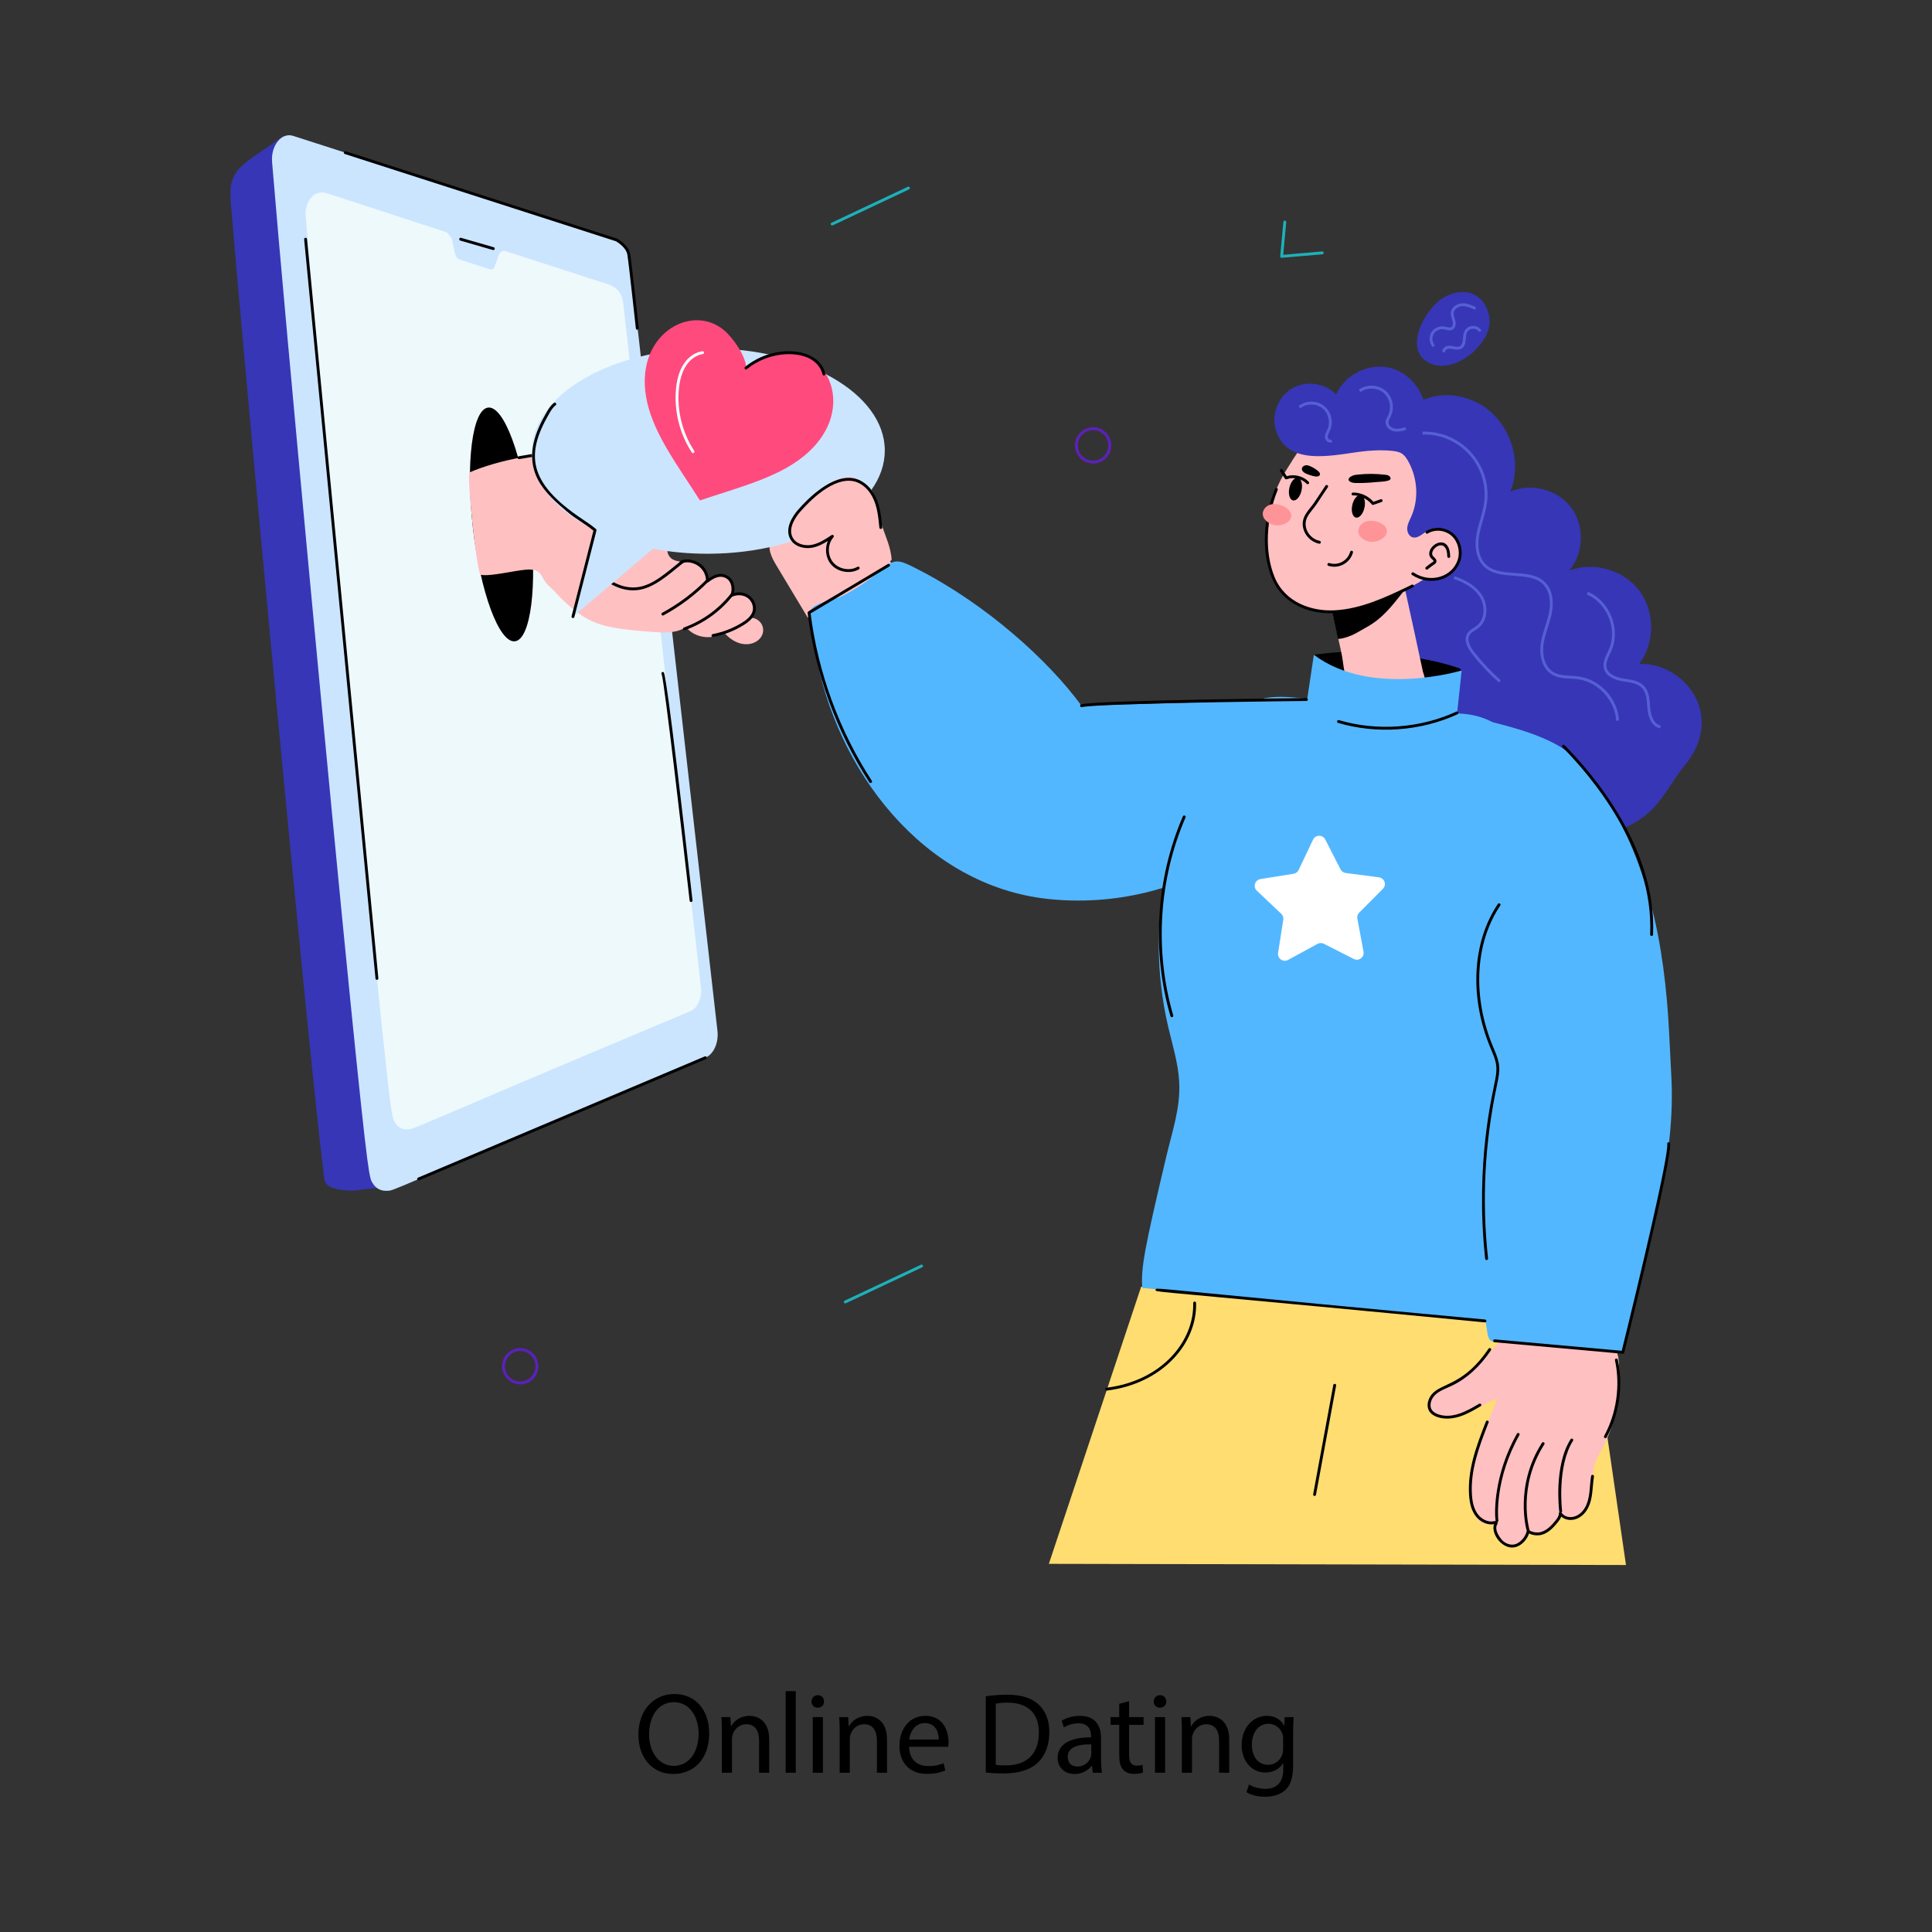 <?xml version="1.0" encoding="utf-8"?>
<!-- Generator: Adobe Illustrator 27.5.0, SVG Export Plug-In . SVG Version: 6.00 Build 0)  -->
<svg version="1.1" id="Layer_1" xmlns="http://www.w3.org/2000/svg" xmlns:xlink="http://www.w3.org/1999/xlink" x="0px" y="0px"
	 viewBox="0 0 5000 5000" style="enable-background:new 0 0 5000 5000;" xml:space="preserve">
<rect x="0" y="0" width="5000" height="5000" fill="#333333" stroke="none"/>
<g id="Online_Dating">
	<g>
		<path d="M1835.401,4485.516c0,69.005-41.94,105.592-93.1,105.592c-52.943,0-90.122-41.046-90.122-101.725
			c0-63.653,39.557-105.295,93.096-105.295C1800.005,4384.089,1835.401,4426.029,1835.401,4485.516z M1679.839,4488.788
			c0,42.833,23.201,81.203,63.95,81.203c41.047,0,64.248-37.774,64.248-83.284c0-39.859-20.823-81.498-63.95-81.498
			C1701.254,4405.209,1679.839,4444.767,1679.839,4488.788z"/>
		<path d="M1868.149,4482.84c0-14.871-0.298-27.065-1.188-38.966h23.198l1.489,23.797h0.595
			c7.136-13.683,23.793-27.069,47.59-27.069c19.926,0,50.862,11.9,50.862,61.274v85.96h-26.176v-82.986
			c0-23.202-8.625-42.532-33.315-42.532c-17.25,0-30.635,12.194-35.098,26.768c-1.188,3.272-1.783,7.735-1.783,12.194v86.556
			h-26.176V4482.84z"/>
		<path d="M2033.258,4376.655h26.176v211.181h-26.176V4376.655z"/>
		<path d="M2132.611,4403.423c0.298,8.923-6.246,16.062-16.657,16.062c-9.22,0-15.764-7.139-15.764-16.062
			c0-9.22,6.842-16.36,16.36-16.36C2126.365,4387.063,2132.611,4394.203,2132.611,4403.423z M2103.461,4587.836v-143.962h26.176
			v143.962H2103.461z"/>
		<path d="M2173.073,4482.84c0-14.871-0.298-27.065-1.188-38.966h23.198l1.489,23.797h0.596
			c7.136-13.683,23.793-27.069,47.59-27.069c19.926,0,50.862,11.9,50.862,61.274v85.96h-26.176v-82.986
			c0-23.202-8.628-42.532-33.315-42.532c-17.249,0-30.635,12.194-35.098,26.768c-1.188,3.272-1.783,7.735-1.783,12.194v86.556
			h-26.176V4482.84z"/>
		<path d="M2352.755,4520.614c0.592,35.396,23.198,49.969,49.374,49.969c18.739,0,30.043-3.272,39.855-7.434l4.463,18.738
			c-9.22,4.165-24.985,8.922-47.888,8.922c-44.318,0-70.792-29.15-70.792-72.575c0-43.425,25.58-77.634,67.52-77.634
			c46.995,0,59.487,41.344,59.487,67.818c0,5.353-0.592,9.518-0.89,12.194H2352.755z M2429.491,4501.876
			c0.298-16.658-6.838-42.536-36.285-42.536c-26.474,0-38.073,24.393-40.157,42.536H2429.491z"/>
		<path d="M2551.175,4390.038c15.764-2.379,34.502-4.162,55.028-4.162c37.179,0,63.649,8.625,81.2,24.985
			c17.845,16.36,28.257,39.558,28.257,71.979c0,32.719-10.114,59.487-28.852,77.931c-18.739,18.738-49.671,28.849-88.637,28.849
			c-18.441,0-33.907-0.89-46.995-2.379V4390.038z M2577.052,4567.312c6.544,1.191,16.062,1.489,26.172,1.489
			c55.325,0,85.369-30.933,85.369-85.067c0.294-47.292-26.473-77.336-81.203-77.336c-13.385,0-23.496,1.191-30.337,2.677V4567.312z"
			/>
		<path d="M2828.122,4587.836l-2.081-18.143h-0.894c-8.033,11.301-23.499,21.415-44.021,21.415
			c-29.15,0-44.021-20.525-44.021-41.344c0-34.8,30.933-53.836,86.552-53.539v-2.974c0-11.896-3.272-33.315-32.716-33.315
			c-13.385,0-27.367,4.165-37.477,10.709l-5.952-17.253c11.9-7.731,29.15-12.79,47.296-12.79c44.021,0,54.726,30.043,54.726,58.895
			v53.837c0,12.492,0.595,24.687,2.382,34.502H2828.122z M2824.254,4514.368c-28.554-0.596-60.976,4.463-60.976,32.422
			c0,16.955,11.305,24.984,24.69,24.984c18.738,0,30.635-11.896,34.8-24.091c0.89-2.676,1.485-5.654,1.485-8.331V4514.368z"/>
		<path d="M2922.133,4402.53v41.344h37.477v19.93h-37.477v77.633c0,17.845,5.059,27.959,19.632,27.959
			c6.842,0,11.897-0.894,15.169-1.787l1.191,19.631c-5.059,2.084-13.088,3.57-23.201,3.57c-12.195,0-22.01-3.868-28.257-11.003
			c-7.437-7.735-10.114-20.525-10.114-37.48v-78.523h-22.308v-19.93h22.308v-34.502L2922.133,4402.53z"/>
		<path d="M3018.222,4403.423c0.298,8.923-6.246,16.062-16.657,16.062c-9.22,0-15.764-7.139-15.764-16.062
			c0-9.22,6.842-16.36,16.36-16.36C3011.976,4387.063,3018.222,4394.203,3018.222,4403.423z M2989.072,4587.836v-143.962h26.176
			v143.962H2989.072z"/>
		<path d="M3058.684,4482.84c0-14.871-0.298-27.065-1.188-38.966h23.198l1.489,23.797h0.596
			c7.136-13.683,23.793-27.069,47.59-27.069c19.926,0,50.862,11.9,50.862,61.274v85.96h-26.176v-82.986
			c0-23.202-8.625-42.532-33.315-42.532c-17.25,0-30.635,12.194-35.098,26.768c-1.188,3.272-1.783,7.735-1.783,12.194v86.556
			h-26.176V4482.84z"/>
		<path d="M3347.822,4443.874c-0.595,10.411-1.191,22.01-1.191,39.561v83.582c0,33.014-6.54,53.241-20.521,65.733
			c-13.981,13.088-34.205,17.25-52.351,17.25c-17.25,0-36.286-4.162-47.885-11.896l6.54-19.93
			c9.518,5.952,24.393,11.305,42.238,11.305c26.771,0,46.403-13.981,46.403-50.267v-16.062h-0.596
			c-8.033,13.385-23.499,24.091-45.807,24.091c-35.694,0-61.274-30.337-61.274-70.196c0-48.778,31.826-76.442,64.844-76.442
			c24.984,0,38.668,13.088,44.914,24.988h0.595l1.188-21.716H3347.822z M3320.756,4500.685c0-4.459-0.298-8.327-1.489-11.896
			c-4.757-15.168-17.547-27.661-36.583-27.661c-24.988,0-42.833,21.117-42.833,54.432c0,28.257,14.279,51.752,42.535,51.752
			c16.062,0,30.635-10.11,36.286-26.768c1.489-4.463,2.084-9.518,2.084-13.981V4500.685z"/>
	</g>
	<g>
		<g>
			<g>
				<path style="fill:#3636B7;" d="M596.847,518.894c32.3,399.563,202.689,2219.805,239.447,2506.7
					c1.71,13.35,0.375,32.153,11.698,41.549c14.163,11.752,49.313,15.035,68.226,13.958c14.056-0.8,27.884-3.584,41.887-4.883
					c46.662-4.329,4.039,10.88,126.918-41.44c183.563-78.159,443.514-187.521,627.022-264.482
					c21.43-8.988,34.786-38.645,31.287-69.442L1516.56,705.003c-2.852-25.1-16.353-45.276-34.124-50.997
					c-3.844-1.237-636.813-204.981-637.846-205.314c-40.44-13.017-35.999-17.174-110.431-97.127
					c-1.361-1.462-26.049,18.333-28.86,20.311C627.108,426.908,590.37,438.773,596.847,518.894z"/>
			</g>
		</g>
		<g>
			<g>
				<path style="fill:#CBE5FF;" d="M758.68,351.639c-30.115-9.694-58.061,24.996-54.535,67.779
					c36.576,443.778,152.268,1671.063,203.016,2174.985c46.614,462.877,48.833,453.461,57.491,468.01
					c8.438,14.178,22.473,19.957,35.685,19.329c25.374-1.205-37.626,17.492,825.129-344.338
					c21.43-8.988,34.786-38.645,31.287-69.442L1629.982,672.111c-2.852-25.1-16.353-45.276-34.124-50.997L758.68,351.639z"/>
			</g>
		</g>
		<g>
			<g>
				<path style="fill:#EEF9FC;" d="M839.599,498.743c-32.156-5.406-51.186,28.662-48.509,61.138
					c28.933,351.051,146.511,1617.527,201.262,2135.288c19.669,186.005,22.365,197.641,29.938,210.366
					c7.489,12.583,19.945,17.711,31.671,17.155c22.519-1.07-33.393,15.524,732.301-305.6c19.019-7.976,30.873-34.297,27.767-61.63
					c0,0-201.26-1771.312-201.26-1771.316c-0.378-3.324-0.97-6.615-1.785-9.813c-9.253-36.312-41.741-39.936-66.988-48.115
					c-17.813-5.77-239.778-77.671-235.414-76.257c-7.472-2.42-15.242,2.291-18.39,11.15c-10.507,29.572-11.378,38.085-21.08,36.295
					c-1.667-0.308,7.462,2.074-79.884-25.888c-5.506-1.762-9.837-7.102-11.348-13.99l-9.004-41.046
					c-4.338-5.372-7.803-9.663-12.141-15.035C822.992,492.588,846.608,499.921,839.599,498.743z"/>
			</g>
		</g>
		<g>
			<g>
				<path d="M3400.427,1694.425c-1.679,13.08,24.145,29.09,33.636,34.71c56.891,34.849,189.023,58.738,316.599,19.422
					c5.958-1.815,29.545-5.662,33.129-10.901c4.941-5.938-19.174-12.334-24.295-13.976c-78.62-27.977-190.361-43.043-309.762-34.818
					C3433.296,1690.284,3416.925,1692.433,3400.427,1694.425z"/>
			</g>
		</g>
		<g>
			<g>
				<path style="fill:#3636B7;" d="M3728.533,1990.546c2.247-30.961,13.093-60.533,21.746-90.345
					c14.251-49.101,21.941-99.645,30.361-150.074c1.676-10.037,4.773-18.411-6.859-22.091
					c-31.826-10.071-65.832-18.548-98.754-24.068c-10.156-40.515-21.056-79.831-35.566-118.997
					c-6.26-16.897-11.625-36.529-20.769-51.886c-20.267-34.033-55.126-38.954-92.272-154.507
					c-14.164-44.059,3.207-94.411,15.007-138.38c11.77-43.856,28.472-87.15,52.958-125.557
					c50.521-79.244,131.91-115.393,221.29-75.975c85.053,37.511,128.96,148.276,92.706,233.872
					c53.654-23.899,122.728-5.901,157.897,41.142s32.887,118.386-5.218,163.085c63.204-24.31,141.261-1.848,181.877,52.338
					c40.615,54.186,40.275,135.411-0.791,189.256c70.273-3.245,139.353,47.615,157.124,115.682
					c13.723,52.565-4.392,105.039-38.261,145.54c-30.71,36.723-52.774,83.523-87.531,117.182
					c-157.833,152.849-579.98,70.898-697.221-276.799c-23.716-70.335-31.928-144.799-39.994-218.585
					c-9.415-86.128-19.596-179.205-11.81-266.884"/>
			</g>
		</g>
		<g>
			<g>
				<path style="fill:#FFC0C1;" d="M3437.253,1531.53c29.852,143.277,33.075,145.191,38.265,181.822
					c1.057,7.396,5.917,44.53,10.986,50.734c3.086,3.701,14.072,3.701,18.515,4.566c52.638,9.969,111.84,8.983,168.244-5.431
					c2.962-0.865,12.096-2.468,13.578-5.925c1.482-3.333-3.456-15.306-4.32-19.01c-12.768-57.461-6.106-30.693-47.029-216.261
					c-0.906,0.043-46.541,2.209-44.19,2.098C3575.449,1524.885,3648.528,1521.371,3437.253,1531.53z"/>
			</g>
		</g>
		<g>
			<g>
				<path d="M3443.447,1562.711c0.156,0.748,17.818,85.517,19.256,90.724c6.138,0.614,29.652-4.353,52.09-17.774
					c12.467-7.528,25.552-13.947,37.772-22.216c35.186-23.808,58.881-56.917,84.917-89.777
					c-25.361,13.069-51.806,24.031-78.972,32.749c-26.856,8.618-52.957,9.331-81.119,5.307c-0.864-0.123-1.852-0.247-2.962-0.494
					L3443.447,1562.711z"/>
			</g>
		</g>
		<g>
			<g>
				<path style="fill:#FFC0C1;" d="M3743.315,1332.981c-6.282-11.029-13.28-20.527-25.09-25.494
					c-13.245-5.571-26.871-11.679-35.515-23.729c-19.143-26.685-4.194-67.986-24.287-93.963
					c-11.529-14.905-31.295-20.217-49.615-24.627c-149.692-36.03-167.4-43.047-196.153-35.87
					c-41.276,10.302-60.463,51.625-81.635,83.91c-50.865,77.563-71.597,194.329-35.978,281.404
					c26.02,63.609,92.395,91.76,158.313,88.613c69.034-3.296,132.055-33.059,193.31-62.38c33.806-16.182,65.78-39.328,92.231-65.799
					c22.118-22.135,25.521-23.772,24.408-53.882C3762.388,1376.422,3755.374,1354.15,3743.315,1332.981z"/>
			</g>
		</g>
		<g>
			<g>
				<path d="M3291.595,1496.02c-26.924-65.824-23.881-152.082,8.142-230.747c1.871-4.573,8.74-1.737,6.885,2.803
					c-30.831,75.756-33.954,162.022-8.142,225.126c27.723,67.76,98.079,89.04,154.701,86.309
					c69.216-3.305,134.379-34.499,191.88-62.022c2.629-1.256,5.44-2.68,8.396-4.256c4.356-2.3,7.836,4.25,3.501,6.566
					c-3.058,1.627-5.97,3.101-8.687,4.401c-58.133,27.824-124.022,59.364-194.741,62.741
					C3384.916,1590.194,3318.125,1560.856,3291.595,1496.02z"/>
			</g>
		</g>
		<g>
			<g>
				<path style="fill:#FFC0C1;" d="M3693.056,1377.572c20.267-12.798,48.884-9.357,66.571,6.821
					c17.687,16.177,23.834,43.272,16.315,66.031c-15.172,45.924-73.649,64.652-119.623,34.457"/>
			</g>
		</g>
		<g>
			<g>
				<path d="M3510.907,1250.055c16.765,0.193,33.541-0.627,50.208-2.448c6.508-0.711,36.659-0.854,37.579-8.526
					c0.392-3.267-1.858-6.398-4.714-8.034c-2.855-1.636-6.218-2.081-9.488-2.452c-23.672-2.687-46.952-3.017-70.582-0.362
					c-4.353,0.489-8.759,0.991-12.856,2.54c-6.189,2.341-15.877,8.963-8.091,15.001
					C3497.914,1249.611,3504.643,1249.983,3510.907,1250.055z"/>
			</g>
		</g>
		<g>
			<g>
				<path d="M3382.445,1204.059c8.358,0.422,34.663,15.132,33.775,23.317c-0.29,2.675-2.67,4.758-5.258,5.495
					c-6.709,1.911-23.582-3.92-30.031-6.765C3361.165,1217.386,3369.764,1203.418,3382.445,1204.059z"/>
			</g>
		</g>
		<g>
			<g>
				<path style="fill:#3636B7;" d="M3819.203,1249.942c-13.212,10.135-28.605,17.366-44.989,20.501
					c29.575,7.723,50.28,40.292,44.724,70.35c-4.214,22.797-27.778,50.958-53.061,45.63c-28.73-6.054-40.076-32.481-74.56-10.89
					c-11.516,7.21-23.417,19.147-36.272,14.749c-9.543-3.265-14.017-14.781-13.014-24.817c1.003-10.036,6.068-19.123,10.173-28.336
					c20.065-45.027,16.542-99.212-7.066-142.211c-11.535-21.01-20.023-25.894-42.776-28.126c-28.273-2.774-55.045-1.26-83.21,2.345
					c-71.917,9.224-192.202,39.112-218.281-60.076c-10.38-39.479,8.826-84.796,44.413-104.793
					c35.588-19.997,84.282-12.835,112.604,16.563c22.425-51.148,83.703-81.834,138.091-69.152
					c54.389,12.682,95.774,67.308,93.263,123.099c35.153-25.65,86.082-27.342,122.86-4.081
					C3873.072,1109.257,3883.252,1200.81,3819.203,1249.942z"/>
			</g>
		</g>
		<g>
			<g>
				
					<ellipse transform="matrix(0.215 -0.977 0.977 0.215 1478.907 4461.732)" cx="3514.025" cy="1311.193" rx="29.734" ry="16.106"/>
			</g>
		</g>
		<g>
			<g>
				
					<ellipse transform="matrix(0.215 -0.977 0.977 0.215 1394.562 4267.796)" cx="3351.251" cy="1266.676" rx="29.734" ry="16.106"/>
			</g>
		</g>
		<g>
			<g>
				<path d="M3413.838,1407.042c-19.973-3.94-36.939-20.59-41.261-40.491c-6.524-30.034,15.678-46.494,29.183-66.812l28.536-42.931
					c2.703-4.097,8.922,0.017,6.188,4.118c-31.18,46.081-25.78,40.317-39.271,57.221c-11.613,14.544-21.651,27.109-17.373,46.828
					c3.711,17.09,18.288,31.387,35.436,34.768C3420.107,1400.702,3418.656,1407.991,3413.838,1407.042z"/>
			</g>
		</g>
		<g>
			<g>
				<path d="M3437.915,1464.321c-4.706-1.499-2.414-8.589,2.251-7.089c22.988,7.309,47.644-5.984,54.094-29.277
					c1.302-4.733,8.485-2.765,7.161,1.983C3493.87,1457.272,3465.008,1472.96,3437.915,1464.321z"/>
			</g>
		</g>
		<g>
			<g>
				<path d="M3550.309,1305.35c-12.93-16.055-34.964-24.355-48.763-23.205c-4.891,0-5.031-7.447,0.269-7.437
					c20.017,0,39.46,8.897,52.591,23.953l18.746-6.544c4.66-1.615,7.086,5.402,2.455,7.023l-21.172,7.39
					C3552.856,1307.065,3551.249,1306.518,3550.309,1305.35z"/>
			</g>
		</g>
		<g>
			<g>
				<path d="M3381.605,1251.982c-12.971-13.426-34.238-18.223-51.712-11.664c-1.641,0.607-3.479,0.007-4.43-1.46l-12.536-19.327
					c-2.676-4.145,3.583-8.169,6.246-4.045l10.952,16.894c19.603-6.05,42.554-0.331,56.825,14.432
					C3390.378,1250.351,3385.016,1255.512,3381.605,1251.982z"/>
			</g>
		</g>
		<g>
			<g>
				<path style="fill:#FF9498;" d="M3338.023,1323.233c-4.002-6.047-10.322-10.195-16.886-13.275
					c-33.153-15.554-55.41,4.493-52.947,22.682c1.907,14.078,20.172,28.756,41.736,26.974
					C3327.754,1358.141,3351.279,1343.261,3338.023,1323.233z"/>
			</g>
		</g>
		<g>
			<g>
				<path style="fill:#FF9498;" d="M3583.906,1361.699c-9.573-11.015-35.654-18.672-52.914-10.366
					c-10.6,5.101-18.182,17.449-15.096,28.801c3.726,13.709,23.75,25.88,44.897,21.301
					C3578.276,1397.648,3599.66,1379.827,3583.906,1361.699z"/>
			</g>
		</g>
		<g>
			<g>
				<path style="fill:#3636B7;" d="M3854.451,841.301c4.251-33.24-13.636-69.851-45.05-81.519
					c-23.671-8.792-50.767-2.742-72.679,9.809c-46.165,26.443-106.787,130.932-40.478,168.454
					C3756.22,971.983,3846.826,900.919,3854.451,841.301z"/>
			</g>
		</g>
		<g>
			<g>
				<path style="fill:#565FD3;" d="M4182.526,1865.286c-2.426-51.861-46.229-99.934-97.635-107.168
					c-22.711-3.196-48.024,0-68.606-12.496c-26.728-16.214-32.494-51.552-29.313-76.889c3.503-27.842,15.346-53.551,21.186-80.299
					c6.834-31.333,1.961-58.634-13.378-74.899c-36.395-38.604-113.226-7.756-154.265-47.136
					c-18.47-17.733-25.689-47.627-19.799-82.024c4.732-27.629,16.055-54.486,19.973-81.69
					c13.83-96.075-62.974-181.11-159.167-178.142l-0.232-7.437c101.374-2.973,181.18,86.433,166.764,186.64
					c-4.067,28.252-15.291,54.338-20.002,81.886c-2.593,15.103-6.05,52.685,17.62,75.4c38.667,37.115,115.241,5.738,154.526,47.405
					c17.039,18.078,22.588,47.816,15.223,81.581c-5.815,26.714-17.713,52.921-21.07,79.646
					c-2.905,23.125,2.106,55.231,25.798,69.604c18.7,11.346,42.835,8.256,65.773,11.486
					c55.707,7.837,101.405,57.991,104.027,114.184L4182.526,1865.286z"/>
			</g>
		</g>
		<g>
			<g>
				<path style="fill:#565FD3;" d="M3879.182,1766.354c-25.217-22.384-48.531-47.184-69.289-73.712
					c-16.69-21.32-21.033-39.79-12.565-53.404c5.991-9.612,16.804-13.837,24.738-20.122c22.087-17.54,21.237-52.021,7.786-73.911
					c-12.478-20.293-35.269-36.053-67.734-46.846l2.353-7.059c34.165,11.359,58.292,28.188,71.714,50.013
					c15.114,24.589,15.782,63.554-9.5,83.629c-8.004,6.352-18.192,10.435-23.038,18.226c-8.439,13.549,1.925,31.892,12.1,44.892
					c20.482,26.176,43.49,50.645,68.373,72.731L3879.182,1766.354z"/>
			</g>
		</g>
		<g>
			<g>
				<path style="fill:#565FD3;" d="M3607.257,1116.194c-11.396-2.422-22.472-12.449-21.266-25.032
					c0.479-4.964,2.731-9.14,4.917-13.179c12.589-23.313,4.835-48.75-10.517-61.575c-16.327-13.633-42.474-14.388-59.549-1.681
					l-4.445-5.97c20.046-14.907,49.606-14.065,68.758,1.943c18.296,15.283,26.685,44.277,12.296,70.821
					c-1.917,3.541-3.726,6.885-4.053,10.35c-0.777,8.076,7.343,15.332,15.405,17.046c9.304,1.979,19.363-0.872,28.253-3.388
					l2.026,7.154C3628.819,1115.589,3617.962,1118.467,3607.257,1116.194z"/>
			</g>
		</g>
		<g>
			<g>
				<path style="fill:#565FD3;" d="M3428.785,1131.348c-0.346-7.941,4.076-14.437,6.885-20.855
					c8.033-18.386,1.845-42.336-14.09-54.527c-15.942-12.187-40.687-11.889-56.31,0.676l-4.663-5.796
					c18.506-14.856,46.657-15.201,65.49-0.784c18.84,14.41,25.885,41.671,16.385,63.409c-2.72,6.224-6.52,11.853-6.268,17.547
					c0.185,4.064,5.202,8.524,7.801,6.439l4.634,5.825C3440.808,1149.51,3429.228,1141.242,3428.785,1131.348z"/>
			</g>
		</g>
		<g>
			<g>
				<path style="fill:#565FD3;" d="M4296.286,1884.958c-26.532-5.349-31.747-39.663-32.712-50.052
					c-1.775-19.096-1.367-40.68-13.923-54.185c-11.813-12.712-32.12-14.76-50.296-17.595c-18.615-3.065-42.082-11.069-48.132-31.775
					c-5.321-18.189,5.903-35.226,13.001-51.814c22.238-51.943-5.631-119.694-57.828-141.036l2.818-6.885
					c56.14,22.961,85.674,95.188,61.852,150.848c-6.653,15.541-17.124,31.692-12.71,46.802
					c5.237,17.889,28.688,24.295,42.205,26.524c19.927,3.105,41.003,5.303,54.537,19.868c14.459,15.553,13.946,37.994,15.884,58.557
					c1.743,18.749,9.689,40.008,26.771,43.451L4296.286,1884.958z"/>
			</g>
		</g>
		<g>
			<g>
				<path style="fill:#565FD3;" d="M3708.045,898.592c-8.977-9.939-10.814-25.667-4.358-37.401
					c6.457-11.733,20.663-18.608,33.925-16.342c6.701,1.152,13.378,4.294,17.932,1.845c4.481-2.408,5.062-9.565,3.704-15.19
					c-1.63-6.787-5.303-14.122-4.575-22.275c1.3-14.421,15.949-23.655,29.357-24.247c13.24-0.657,25.471,5.099,36.264,10.11
					l-3.137,6.747c-10.016-4.656-21.201-9.928-32.8-9.427c-9.994,0.443-21.353,7.252-22.275,17.485
					c-0.566,6.304,2.686,12.754,4.401,19.864c2.07,8.592,0.581,19.185-7.408,23.485c-7.64,4.095-15.965,0.094-22.726-1.068
					c-10.095-1.729-21.164,3.552-26.139,12.601c-4.982,9.042-3.566,21.164,3.355,28.823L3708.045,898.592z"/>
			</g>
		</g>
		<g>
			<g>
				<path style="fill:#565FD3;" d="M3733.052,912.301c-1.779-7.942,4.997-15.143,12.449-16.886
					c17.6-4.104,38.78,16.25,40.723-20.028c0.327-5.705,0.661-11.603,3.188-17.155c8.458-18.59,34.193-19.921,44.791-2.934
					l-6.304,3.936c-7.561-12.129-25.796-10.944-31.717,2.081c-2.579,5.653-2.234,12.488-2.876,19.61
					c-1.788,19.635-12.378,26.453-30.337,23.053c-5.258-1.035-10.981-2.429-15.775-1.322c-3.813,0.893-7.648,4.59-6.878,8.018
					L3733.052,912.301z"/>
			</g>
		</g>
		<g>
			<g>
				<polygon style="fill:#FFDD71;" points="2953.293,3330.057 2714.44,4047.218 4208.033,4050.234 4096.355,3281.867 				"/>
			</g>
		</g>
		<g>
			<g>
				<g>
					<path style="fill:#FFC0C1;" d="M3926.57,3433.371c-61.888,42.595-84.206,95.986-139.09,133.93
						c-23.208,16.045-53.456,23.16-73.803,43.325c-11.445,11.343-16.933,30.764-7.306,43.686
						c8.243,11.065,23.824,13.268,37.619,12.975c50.542-1.076,86.444-29.963,130.923-48.209
						c-32.049,85.354-85.212,182.239-66.001,276.222c3.266,15.979,8.982,32.531,21.723,42.712
						c12.741,10.181,34.182,10.73,43.581-2.598c-12.281,22.423,1.116,54.629,25.677,61.727c15.927,4.603,33.545-2.266,44.238-14.441
						c6.231-7.093,6.7-22.238,10.731-22.82c2.173-0.313,4.769,3.19,6.11,4.449c3.633,3.413,8.661,5.294,13.642,5.104
						c2.973-0.114,5.126-1.498,7.826-2.254c2.787-0.78,5.717-0.941,8.52-1.849c23.616-7.646,44.37-28.706,48.021-54.285
						c-3.158,22.126,40.27,31.843,61.451,1.966c25.124-35.438,12.799-102.861,33.235-139.854
						c16.035-29.027,30.379-57.817,40.009-89.711c11.983-39.691,17.736-81.276,16.845-122.731
						c-0.409-19.042,0.763-46.069-6.995-63.788c-6.494-14.829-22.122-30.094-33.743-41.117
						c-28.225-26.773-62.398-50.829-102.13-54.928C4000.423,3396.01,3961.043,3409.644,3926.57,3433.371z"/>
				</g>
			</g>
			<g>
				<g>
					<path d="M4035.292,3911.509c-0.596-4.779-14.156-117.856,29.349-186.756c2.627-4.158,8.914-0.18,6.29,3.973
						c-42.074,66.627-28.405,180.717-28.26,181.861C4043.281,3915.475,4035.894,3916.38,4035.292,3911.509z"/>
				</g>
			</g>
			<g>
				<g>
					<path d="M3950.911,3960.523c-0.334-1.122-32.545-113.789,39.568-226.506c2.628-4.132,8.928-0.149,6.261,4.009
						c-70.298,109.885-39.024,219.29-38.697,220.383C3959.44,3963.14,3952.307,3965.23,3950.911,3960.523z"/>
				</g>
			</g>
			<g>
				<g>
					<path d="M3871.243,3937.884c-0.218-0.265-0.472-1.224-0.726-2.818h-0.007c0-0.007,0-0.014,0.007-0.022
						c-2.869-17.972-5.571-116.563,55.235-224.687c2.418-4.297,8.891-0.632,6.479,3.646c-63.769,113.4-55.554,211.66-54.639,219.86
						c1.003,2.141-0.331,4.669-2.36,5.273C3874.889,3939.242,3872.221,3939.109,3871.243,3937.884z"/>
				</g>
			</g>
		</g>
		<g>
			<g>
				<path style="fill:#FFC0C1;" d="M2090.167,1597.958c-27.018-44.969-54.036-89.937-81.054-134.906
					c-26.674-44.396-26.904-68.09,25.297-107.318c107.016-80.419,119.489-93.814,144.727-92.951
					c21.634,0.74,41.876,18.743,49.869,38.144c28.677,69.611,4.913,22.222,124.5,243.675"/>
			</g>
		</g>
		<g>
			<g>
				<path style="fill:#53B7FF;" d="M3597.594,1877.273c95.994-29.09,210.082-55.139,288.478,7.432
					c69.193,55.226,78.415,154.631,88.988,242.527c42.229,351.062,191.758,701.038,117.531,1046.752
					c-12.223,56.93-31.313,113.312-62.059,163.044c-17.881,28.923-56.13,87.89-92.563,91.045
					c-21.511,1.863-46.792-4.524-68.208-6.595c-306.001-29.586-610.693-59.045-913.74-88.345
					c-3.159-52.903,5.03-97.978,62.88-342.253c15.099-63.756,36.338-123.602,32.858-190.626
					c-2.509-48.314-17.193-95.022-28.28-142.114c-66.404-282.041,6.467-581.263,156.081-787.135
					c51.459-70.81,108.173-72.818,192.645-63.665c134.442,14.568,268.881,29.151,403.323,43.726
					c103.207,11.189,113.681,104.339,115.706,197.284c6.365,292.19,12.729,584.38,19.094,876.57
					c0.934,42.89,1.425,87.845-17.91,125.904c-30.7,60.431-102.241,86.268-168.641,95.202
					c-175.797,23.653-358.279-42.433-487.859-164.29c-144.752-136.124-189.704-358.491-209.471-551.443
					c-18.2-177.66-6.8-378.126,102.713-525.646c28.255-38.061,58.24-61.277,100.563-83.047"/>
			</g>
		</g>
		<g>
			<g>
				<path style="fill:#53B7FF;" d="M3298.641,1811.366l-499.723,15.005c-85.34-116.865-246.559-263.115-427.016-354.752
					c-47.879-24.314-56.502-27.994-98.346,8.343c-29.099,25.268-61.556,46.648-96.213,63.499
					c-18.113,8.807-67.42,16.265-77.652,32.928c-12.054,19.63,6.028,83.117,9.718,105.13
					c52.4,312.562,282.187,610.814,603.385,645.023c166.987,17.785,340.554-22.355,480.41-116"/>
			</g>
		</g>
		<g>
			<g>
				<path style="fill:#53B7FF;" d="M3771.072,1845.32l11.718-110.121c0,0-234.993,71.122-382.526-40.706l-19.887,132.541
					C3380.377,1827.034,3575.242,1961.145,3771.072,1845.32z"/>
			</g>
		</g>
		<g>
			<g>
				<path d="M3463.052,1870.908c-4.711-1.382-2.642-8.525,2.092-7.139c99.175,29.084,209.928,21.037,303.845-22.069
					c4.507-2.044,7.553,4.721,3.109,6.762C3676.393,1892.369,3563.752,1900.432,3463.052,1870.908z"/>
			</g>
		</g>
		<g>
			<g>
				<path d="M3029.134,2629.857c-49.253-168.039-37.524-356.545,32.186-517.183c1.954-4.527,8.775-1.547,6.82,2.963
					c-69.027,159.066-80.641,345.731-31.866,512.128C3037.655,2632.481,3030.518,2634.58,3029.134,2629.857z"/>
			</g>
		</g>
		<g>
			<g>
				<path style="fill:#FFFFFF;" d="M3503.509,2481.769l-77.429-39.261c-5.164-2.618-11.286-2.528-16.371,0.241l-76.238,41.527
					c-12.805,6.975-28.049-3.761-25.796-18.167l13.412-85.772c0.895-5.721-1.083-11.515-5.288-15.495l-63.053-59.674
					c-10.59-10.023-5.091-27.838,9.306-30.147l85.719-13.749c5.717-0.917,10.617-4.589,13.102-9.818l37.269-78.408
					c6.26-13.169,24.903-13.444,31.548-0.465l39.565,77.274c2.639,5.154,7.645,8.679,13.386,9.427l86.087,11.216
					c14.459,1.884,20.481,19.529,10.191,29.86l-61.266,61.508c-4.086,4.102-5.892,9.953-4.829,15.644l15.936,85.339
					C3531.434,2477.182,3516.513,2488.363,3503.509,2481.769z"/>
			</g>
		</g>
		<g>
			<g>
				<path d="M2249.984,2024.643c-85.369-131.438-140.64-283.128-159.836-438.671c-0.573-4.616-8.482,3.524,207.502-126.245
					c4.229-2.52,8.029,3.872,3.806,6.391l-203.627,121.349c19.33,153.589,74.075,303.304,158.394,433.122
					C2258.896,2024.713,2252.663,2028.772,2249.984,2024.643z"/>
			</g>
		</g>
		<g>
			<g>
				<path style="fill:#53B7FF;" d="M3852.133,1866.256c54.985,14.011,110.679,28.359,161.861,53.433
					c52.625,25.781,85.282,60.229,118.561,108.006c133.311,191.392,175.642,417.334,187.16,645.372
					c1.945,38.517,3.891,77.033,5.836,115.55c10.066,199.31-47.434,388.862-94.792,580.855
					c-10.363,42.012-14.576,90.341-30.909,130.329c-104.518-8.625-209.037-17.25-313.555-25.875
					c-20.063-1.656-31.91,2.177-36.085-20.059c-18.489-98.467-24.043-298.348-23.406-408.749
					c0.411-71.258,3.825-143.073-8.244-213.302c-6.105-35.522-16.12-70.274-22.49-105.75
					c-25.777-143.556,9.048-290.293,43.666-431.977"/>
			</g>
		</g>
		<g>
			<g>
				<path d="M3843.644,3257.698c-27.046-249.291,20.974-432.879,23.379-451.131c3.45-16.109,7.016-32.767,5.157-48.934
					c-1.794-15.675-8.773-31.078-15.39-46.734c-54.37-130.57-46.81-272.919,19.733-371.496c2.756-4.073,8.919,0.091,6.159,4.162
					c-65.156,96.528-72.448,236.187-19.022,364.473l2.353,5.607c16.835,39.772,17.562,51.118,7.808,96.706
					c-31.325,146.937-38.995,297.178-22.784,446.548C3851.576,3261.778,3844.167,3262.599,3843.644,3257.698z"/>
			</g>
		</g>
		<g>
			<g>
				<path d="M3398.469,3867.11l52.075-282.706c0.909-4.858,8.206-3.479,7.321,1.351l-52.075,282.707
					C3404.883,3873.323,3397.577,3871.983,3398.469,3867.11z"/>
			</g>
		</g>
		<g>
			<g>
				<path d="M2863.677,3591.416c144.415-17.937,227.063-121.832,224.302-219.076c-0.139-4.895,7.297-5.173,7.437-0.211
					c2.944,103.906-85.947,208.666-230.824,226.666C2859.777,3599.467,2858.744,3592.031,2863.677,3591.416z"/>
			</g>
		</g>
		<g>
			<g>
				<path d="M3721.075,3667.742c-9.42-3-16.436-7.594-20.859-13.647c-11.207-15.336-4.125-37.404,9.195-49.878
					c27.257-25.541,81.007-22.481,143.022-113.825c2.734-4.066,8.924,0.081,6.159,4.176
					c-29.074,42.815-63.166,73.672-101.333,91.713c-15.325,7.24-31.087,12.42-42.764,23.361
					c-10.72,10.041-16.937,28.216-8.28,40.066c3.479,4.754,9.231,8.436,17.112,10.945c36.834,11.723,73.723-9.438,104.659-27.73
					c4.212-2.515,8.04,3.889,3.791,6.399c-16.414,9.703-33.388,19.737-51.974,25.972
					C3760.968,3671.605,3740.147,3673.814,3721.075,3667.742z"/>
			</g>
		</g>
		<g>
			<g>
				<path d="M3842.737,3422.324c-707.939-68.421-829.548-76.864-848.894-80.937c-4.758-1.002-4.296-6.239,0.593-6.321
					c19.874-0.333,141.331,14.234,848.998,79.856C3848.39,3415.389,3847.558,3422.927,3842.737,3422.324z"/>
			</g>
		</g>
		<g>
			<g>
				<path d="M4151.455,3716.368c32.015-58.957,42.256-130.385,28.093-195.962c-1.044-4.81,6.231-6.386,7.263-1.569
					c14.541,67.291,4.031,140.582-28.819,201.082C4155.632,3724.246,4149.111,3720.683,4151.455,3716.368z"/>
			</g>
		</g>
		<g>
			<g>
				<path style="fill:#1DB1B9;" d="M3313.137,663.153l8.214-88.888c0.466-4.858,7.863-4.236,7.408,0.683l-7.808,84.461
					l100.694-8.657c4.785-0.524,5.629,6.984,0.639,7.408l-105.124,9.039C3314.914,667.423,3312.92,665.491,3313.137,663.153z"/>
			</g>
		</g>
		<g>
			<g>
				<path style="fill:#5B21BA;" d="M2791.353,1180.772c-15.546-20.76-11.325-50.149,9.438-65.697
					c20.76-15.538,50.148-11.326,65.697,9.438c15.546,20.76,11.325,50.149-9.438,65.697
					C2836.287,1205.752,2806.901,1201.536,2791.353,1180.772z M2805.25,1121.031c-17.468,13.075-21.029,37.805-7.942,55.282
					c13.073,17.465,37.802,21.033,55.282,7.942c17.448-13.06,21.029-37.805,7.942-55.282
					C2847.463,1111.512,2822.731,1107.936,2805.25,1121.031z"/>
			</g>
		</g>
		<g>
			<g>
				<path style="fill:#1DB1B9;" d="M2186.015,3366.076l197.392-93.013c4.464-2.098,7.616,4.633,3.17,6.726l-197.396,93.013
					C2184.753,3374.906,2181.552,3368.177,2186.015,3366.076z"/>
			</g>
		</g>
		<g>
			<g>
				<path style="fill:#1DB1B9;" d="M2152.097,576.404l197.392-93.009c4.421-2.107,7.634,4.622,3.167,6.726l-197.392,93.009
					C2150.835,585.234,2147.634,578.505,2152.097,576.404z"/>
			</g>
		</g>
		<g>
			<g>
				<path d="M3654.278,1487.991c-4.104-2.695-0.044-8.927,4.082-6.217c44.01,28.883,99.682,11.004,114.05-32.516
					c7.19-21.76,0.908-47.304-15.296-62.12c-16.806-15.386-43.49-18.143-62.076-6.42c-4.194,2.615-8.11-3.671-3.965-6.29
					c21.302-13.455,51.865-10.346,71.068,7.219c18.288,16.734,25.413,45.495,17.329,69.942
					C3763.702,1499.336,3702.771,1519.824,3654.278,1487.991z"/>
			</g>
		</g>
		<g>
			<g>
				<path d="M3690.229,1467.582l11.061-8.672c1.61-1.271,7.962-4.941,8.81-6.384c0.722-1.745-5.717-6.433-7.83-9.326
					c-16.737-22.924,32.304-61.113,47.296-23.964c2.738,6.78,3.152,14.188,3.515,20.725c0.116,2.048-1.453,3.806-3.501,3.918
					c-6.745,0.487-2.018-9.745-6.914-21.862c-10.819-26.785-44.663,2.723-34.39,16.796c2.144,2.948,11.914,8.833,8.657,16.647
					c-1.677,4.031-8.633,7.404-11.054,9.3l-11.062,8.676C3690.992,1476.429,3686.317,1470.657,3690.229,1467.582z"/>
			</g>
		</g>
		<g>
			<g>
				<path d="M4270.618,2418.418c9.798-220.91-155.419-412.542-226.909-484.678c-3.456-3.49,1.829-8.738,5.287-5.237
					c72.172,72.833,238.98,266.398,229.044,490.242C4277.824,2423.718,4270.392,2423.339,4270.618,2418.418z"/>
			</g>
		</g>
		<g>
			<g>
				<path d="M4199.848,3503.52c-0.109,0-0.218-0.004-0.334-0.015l-331.764-29.796c-4.987-0.453-4.125-7.973,0.668-7.408
					l328.59,29.513c43.041-173.726,122.025-504.967,117.813-535.53c-0.679-4.874,6.706-5.884,7.364-1.017
					c5.491,39.826-113.65,520.967-118.727,541.427C4203.044,3502.369,4201.541,3503.52,4199.848,3503.52z"/>
			</g>
		</g>
		<g>
			<g>
				<path d="M3866.653,3944.588c-17.395,2.894-36.787-5.843-48.545-22.119c-9.565-13.244-14.715-30.334-16.196-53.786
					c-4.017-63.503,17.38-123.594,43.628-189.94c1.791-4.572,8.726-1.844,6.914,2.738c-25.914,65.501-47.042,124.763-43.12,186.73
					c1.395,21.992,6.094,37.847,14.802,49.9c10.757,14.885,28.681,22.541,43.578,18.546c5.376-1.419,10.316,2.962,7.553,7.325
					c-6.006,9.507-2.854,22.475,9.362,38.548c9.326,12.285,25.319,17.961,38.029,13.506c11.596-4.066,24.674-17.171,28.732-34.249
					c0.619-2.61,3.72-3.724,5.876-2.095c6.406,4.899,15.623,7.121,25.311,6.134c17.627-1.819,31.674-16.639,43.091-30.893
					c4.532-5.654,8.926-11.711,8.614-18.136c-0.195-3.715,4.664-5.387,6.784-2.273c12.632,18.548,45.058,16.01,61.488-13.981
					c13.112-23.927,10.807-53.374,15.252-80.502c0.792-4.817,8.139-3.676,7.335,1.198c-4.433,27.152-2.034,57.271-16.066,82.877
					c-16.958,30.975-49.651,37.003-68.627,20.75c-1.867,5.48-5.491,10.364-8.97,14.715c-12.383,15.456-27.781,31.539-48.131,33.646
					c-9.558,0.977-18.775-0.741-26.154-4.75c-3.842,11.363-11.308,21.604-21.012,28.623
					C3897.602,4024.987,3855.974,3971.786,3866.653,3944.588z"/>
			</g>
		</g>
		<g>
			<g>
				<path style="fill:#5B21BA;" d="M1339.599,3582.308c-25.676-3.69-43.469-27.45-39.779-53.128
					c3.656-25.438,27.178-43.471,53.128-39.783c25.613,3.682,43.458,27.516,39.783,53.128l0,0
					C1389.044,3568.167,1365.191,3585.976,1339.599,3582.308z M1307.184,3530.24c-3.109,21.589,11.862,41.607,33.475,44.703
					c21.531,3.12,41.609-11.926,44.707-33.479c3.098-21.553-11.922-41.606-33.479-44.703
					C1330.539,3493.665,1310.308,3508.432,1307.184,3530.24z"/>
			</g>
		</g>
		<g>
			<g>
				<path d="M2798.173,1822.729c52.209-10.669,561.113-15.844,582.75-16.058c1.881-0.185,3.733,1.627,3.755,3.682
					c0.022,2.052-1.627,3.733-3.682,3.755c-5.295,0.051-529.821,5.382-581.333,15.906
					C2794.831,1830.994,2793.362,1823.71,2798.173,1822.729z"/>
			</g>
		</g>
		<g>
			<g>
				
					<ellipse transform="matrix(0.994 -0.114 0.114 0.994 -146.394 157.045)" cx="1297.509" cy="1356.265" rx="74.542" ry="304.251"/>
			</g>
		</g>
		<g>
			<g>
				<g>
					<path style="fill:#FFC0C1;" d="M1244.098,1487.685c26.16,4.475,84.42-10.618,117.827-13.458
						c40.27-3.176,37.807,18.444,51.78,34.975c7.812,9.21,17.717,16.809,25.848,25.922c16.08,17.967,33.958,34.274,53.243,48.55
						c42.23,31.346,74.611,43.261,197.411,51.937c29.176,2.038,60.796,3.51,85.094-12.849
						c22.382,28.628,68.043,35.088,97.472,13.039c51.539,60.37,115.525,22.109,99.956-16.969
						c-4.673-11.625-16.661-19.883-29.246-20.219c12.555-12.766,13.448-35.249,2.025-49.013
						c-11.447-13.81-33.718-17.073-48.599-7.102c10.06-27.156-10.852-56.556-40.947-52.276c-9.672,1.222-18.881,5.931-25.022,13.51
						c0.057-0.331,0.11-1.306,0.104-1.496c0,0,0.074,0.013,0.013-0.073c2.294-13.411-7.56-35.138-26.129-43.306
						c-0.135-0.099-0.343-0.21-0.49-0.235c-0.759-0.433-1.469-0.705-2.266-0.917c-5.506-4.04-34.594-3.441-36.185-3.994
						c-10.131-0.522-20.575-2.308-28.596-8.525c-6.077-4.749-12.154-15.251-9.273-23.238c2.781-7.852,12.334-9.7,19.9-11.888
						c62.096-17.871,94.091-24.599,118.023-42.041c18.508-13.489,32.563-35.462,30.096-58.217
						c-5.05-47.044-72.204-43.92-105.35-35.584c-30.616,7.708-59.912,22.305-91.445,23.421
						c-84.352,3.174-141.982-82.006-214.353-112.219c-61.121-25.93-203.087,7.938-269.224,36.845
						C1206.23,1223.281,1234.564,1488.702,1244.098,1487.685z"/>
				</g>
			</g>
			<g>
				<g>
					<path style="fill:#FFC0C1;" d="M1773.94,1452.226c-9.194,0.809-8.802,2.275-29.445,23.72c-3.104,3.224-3.435,5.103-0.163,9.039
						c7.295,8.773,42.921,49.38,46.45,50.114c3.32,0.691,11.072-9.106,14.013-12.23c6.293-6.682,16.697-9.559,22.388-15.964
						C1840.877,1491.497,1814.295,1448.673,1773.94,1452.226z"/>
				</g>
			</g>
			<g>
				<g>
					<path d="M1769.975,1624.026c47.768-17.377,89.701-47.623,121.262-87.479c3.069-3.854,8.882,0.762,5.832,4.619
						c-32.418,40.934-75.487,72.001-124.552,89.846C1767.893,1632.687,1765.352,1625.707,1769.975,1624.026z"/>
				</g>
			</g>
			<g>
				<g>
					<path d="M1844.424,1641.021c27.153-5.135,52.823-15.129,76.294-29.702c9.91-6.152,23.503-15.949,27.105-29.931
						c3.196-12.391-2.607-26.924-13.8-34.561c-10.731-7.314-25.885-8.407-38.614-2.782c-3.066,1.344-6.209-1.725-4.946-4.812
						c5.763-14.057,2.851-34.426-10.666-42.343c-16.603-9.732-32.316-0.955-46.828,9.972c-3.064,2.328-7.263-1.051-5.596-4.565
						c0.027-1.649-0.962-9.176-2.687-14.308c-9.543-28.511-44.325-38.932-60.573-29.164c-4.243,2.525-8.038-3.841-3.835-6.377
						c9.504-5.709,18.786-5.171,26.622-3.897c23.16,3.772,43.092,19.945,47.351,48.226c14.53-9.918,31.314-16.832,49.308-6.308
						c15.005,8.795,19.526,28.242,16.047,44.25c35.09-9.287,62.738,20.151,55.42,48.527c-4.274,16.567-19.388,27.563-30.388,34.39
						c-24.251,15.056-50.775,25.384-78.836,30.69C1840.961,1649.236,1839.599,1641.933,1844.424,1641.021z"/>
				</g>
			</g>
			<g>
				<g>
					<path d="M1713.706,1585.954c43.258-23.452,82.583-53.23,116.882-88.506c3.438-3.526,8.755,1.658,5.331,5.186
						c-34.822,35.814-74.75,66.046-118.669,89.857C1712.925,1594.834,1709.379,1588.295,1713.706,1585.954z"/>
				</g>
			</g>
			<g>
				<g>
					<path d="M1529.267,1471.395c-3.532-3.393,1.566-8.776,5.149-5.367c31.397,30.124,68.849,57.978,112.536,53.931
						c40.762-3.711,75.439-36.017,117.529-69.764c3.876-3.073,8.477,2.736,4.656,5.803c-40.301,32.31-77.688,67.375-121.509,71.369
						C1601.272,1531.587,1562.151,1502.943,1529.267,1471.395z"/>
				</g>
			</g>
		</g>
		<g>
			<g>
				<path d="M1540.637,1230.799c-17.002-27.272-49.501-45.746-89.156-50.684c-35.89-4.47-72.31,1.874-107.524,8.007
					c-4.859,0.828-6.117-6.486-1.278-7.328c35.748-6.228,72.72-12.67,109.725-8.058c41.889,5.215,76.352,24.945,94.545,54.127
					C1549.547,1231.034,1543.242,1234.976,1540.637,1230.799z"/>
			</g>
		</g>
		<g>
			<g>
				<path d="M971.803,2532.461L787.136,619.408c-0.478-4.894,6.931-5.611,7.401-0.712l184.668,1913.052
					C979.681,2536.631,972.281,2537.422,971.803,2532.461z"/>
			</g>
		</g>
		<g>
			<g>
				<path d="M1082.015,3047.65l742.004-313.672c4.536-1.914,7.425,4.937,2.898,6.849l-742.004,313.672
					C1080.416,3056.402,1077.446,3049.58,1082.015,3047.65z"/>
			</g>
		</g>
		<g>
			<g>
				<path d="M1275.638,647.015l-84.435-24.389c-4.728-1.367-2.667-8.509,2.063-7.147l84.435,24.389
					C1282.424,641.234,1280.38,648.363,1275.638,647.015z"/>
			</g>
		</g>
		<g>
			<g>
				<path d="M1645.63,850.021c-0.182-1.685-18.368-168.802-21.989-190.79c-3.341-20.3-29.277-34.695-29.567-34.851l0,0
					c-0.207,0-696.865-224.243-701.593-225.765c-4.683-1.503-2.416-8.566,2.273-7.081c4.732,1.522,702.243,226.041,702.243,226.041
					c1.841,0.933,30.058,16.596,33.98,40.451c3.653,22.185,21.299,184.301,22.047,191.19
					C1653.557,854.133,1646.166,854.942,1645.63,850.021z"/>
			</g>
		</g>
		<g>
			<g>
				<path d="M1784.792,2331.077c-17.878-157.323-65.537-567.705-72.343-586.149c-2.332-3.268,1.5-7.4,4.935-5.349
					c2.041,1.22,8.244,4.928,74.794,590.656C1792.736,2335.128,1785.344,2335.965,1784.792,2331.077z"/>
			</g>
		</g>
		<g>
			<g>
				<g>
					<path style="fill:#CBE5FF;" d="M2289.855,1165.331c0.69,146.7-203.213,266.572-455.289,267.758
						c-50.511,0.238-98.991-4.246-144.469-12.977l-207.266,175.716l57.191-223.831c-99.557-48.229-162.983-120.921-163.366-202.368
						c-0.69-146.703,203.215-266.692,455.409-267.879C2084.142,900.563,2289.165,1018.628,2289.855,1165.331z"/>
				</g>
			</g>
			<g>
				<g>
					<path d="M1479.229,1594.905l56.611-221.556c-21.827-17.995-45.559-30.134-67.596-48.742
						c-27.142-22.918-57.904-48.894-75.854-82.95c-33.177-62.944-5.854-125.87,21.658-173.661
						c4.99-8.676,10.651-18.51,19.577-25.199c3.943-2.959,8.393,3.005,4.459,5.948c-7.702,5.774-12.957,14.904-17.591,22.962
						c-59.103,102.661-55.909,176.888,86.897,272.077c11.624,7.746,23.641,15.753,35.033,25.373
						c1.089,0.919,1.554,2.379,1.202,3.759l-57.192,223.833C1485.215,1601.523,1478.001,1599.711,1479.229,1594.905z"/>
				</g>
			</g>
			<g>
				<g>
					<g>
						<path style="fill:#FF4A7E;" d="M1932.247,953.797c10.672-12.396,23.647-19.054,39.052-25.288
							c21.664-8.767,44.538-15.244,67.899-15.9c111.699-3.135,177.601,158.709,39.12,269.471
							c-68.496,54.785-165.691,78.892-266.845,113.024c-57.686-90.477-117.803-169.609-136.786-254.74
							c-38.449-172.424,113.704-258.352,199.259-185.582c23.657,20.121,56.471,66.345,57.585,99.09"/>
					</g>
				</g>
				<g>
					<g>
						<path style="fill:#FFFFFF;" d="M1790.446,1170.934c-31.648-48.477-46.203-106.925-40.981-164.578
							c2.528-27.886,11.653-65.45,40.778-86.051c8.487-6.006,17.961-9.928,27.396-11.345c5.008-0.623,5.869,6.641,1.104,7.357
							c-8.291,1.242-16.661,4.721-24.207,10.059c-26.804,18.964-35.276,54.323-37.662,80.648
							c-5.073,55.994,9.064,112.761,39.797,159.843C1799.366,1170.989,1793.127,1175.051,1790.446,1170.934z"/>
					</g>
				</g>
			</g>
		</g>
		<g>
			<g>
				<g>
					<path style="fill:#FFC0C1;" d="M2224.516,1494.009l82.95-44.355c-1.104-33.468-17.656-64.311-26.988-96.47
						c-8.299-28.6-14.215-73.167-27.358-88.479c-8.266-9.63-22.236-13.46-31.963-20.106c-2.933-2.004-5.606-5.989-8.607-7.523
						c-15.393-7.869-43.326,2.169-57.39,8.94c-22.692,10.925-41.58,28.234-60.106,45.294
						c-16.744,15.419-33.974,31.515-42.788,52.501c-8.814,20.986-6.771,48.356,10.904,62.698
						c14.266,11.576,35.157,11.865,52.371,5.446c17.214-6.419,31.605-18.523,45.62-30.402
						c-23.745,16.539-28.461,54.554-9.476,76.393c18.984,21.839,57.286,22.461,76.969,1.249"/>
				</g>
			</g>
			<g>
				<g>
					<path d="M2149.955,1459.597c-13.208-16.284-15.659-40.222-7.608-59.491c-12.394,7.717-25.965,14.747-40.883,17.417
						c-19.142,3.443-44.885-2.055-56.146-22.188c-16.146-28.874,8.287-62.244,19.541-75.248
						c24.963-28.838,89.182-94.476,146.777-81.715c23.525,5.24,44.569,24.494,56.295,51.502
						c10.379,23.913,12.866,49.893,15.274,75.012c0.466,4.856-6.932,5.685-7.401,0.712c-2.353-24.549-4.786-49.929-14.693-72.76
						c-10.782-24.832-29.883-42.481-51.095-47.205c-53.615-11.908-115.448,51.494-139.536,79.322
						c-10.226,11.821-32.52,41.987-18.669,66.75c9.485,16.959,31.706,21.495,48.346,18.499c19.189-3.432,36.62-15.096,52.003-25.384
						c3.619-2.41,7.708,2.311,4.859,5.545c-15.386,17.496-15.964,46.454-1.289,64.549c14.678,18.099,43.131,23.514,63.424,12.075
						c4.27-2.425,7.947,4.053,3.653,6.479C2199.439,1486.63,2166.775,1480.344,2149.955,1459.597z"/>
				</g>
			</g>
		</g>
		<g>
			<g>
				<path d="M2128.645,968.865c-3.308-15.63-14.824-30.414-30.799-39.543c-36.978-21.147-110.477-18.461-164.934,26.034
					c-3.822,3.108-8.513-2.648-4.706-5.76c76.909-62.832,193.454-49.618,207.717,17.729
					C2136.942,972.141,2129.663,973.676,2128.645,968.865z"/>
			</g>
		</g>
	</g>
</g>
</svg>
